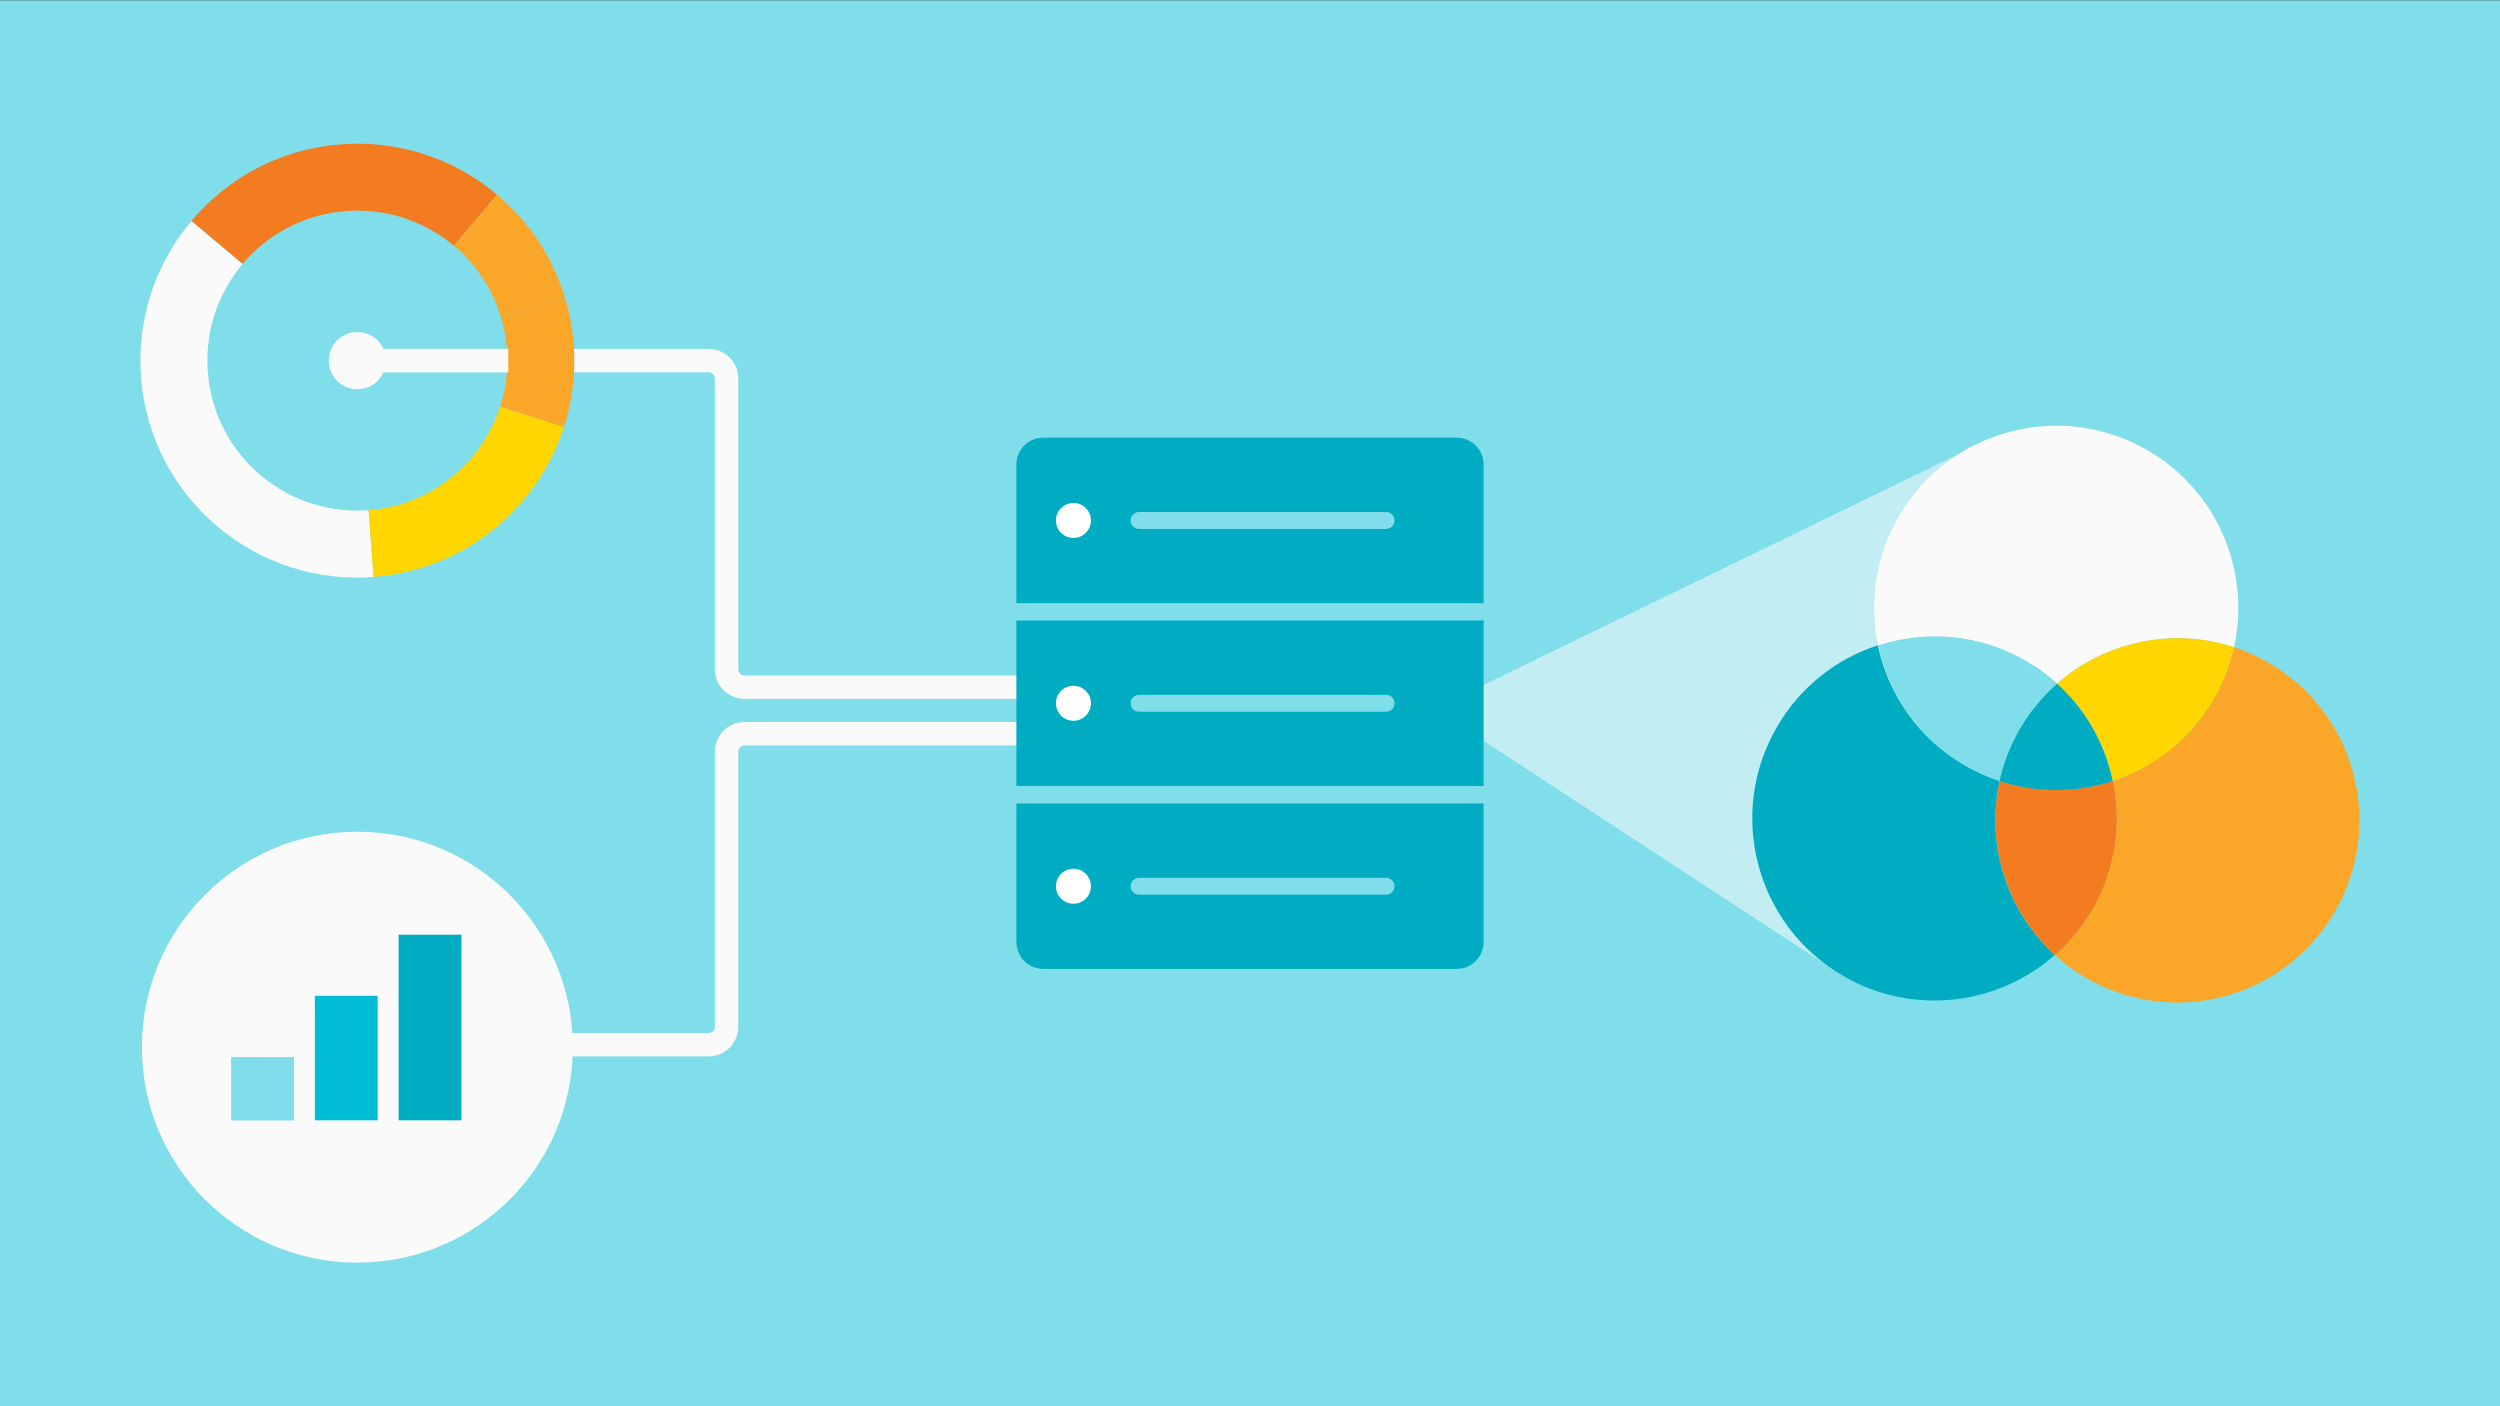 <?xml version="1.0" encoding="utf-8"?>
<!-- Generator: Adobe Illustrator 18.0.0, SVG Export Plug-In . SVG Version: 6.00 Build 0)  -->
<!DOCTYPE svg PUBLIC "-//W3C//DTD SVG 1.1//EN" "http://www.w3.org/Graphics/SVG/1.1/DTD/svg11.dtd">
<svg version="1.1" xmlns="http://www.w3.org/2000/svg" xmlns:xlink="http://www.w3.org/1999/xlink" x="0px" y="0px"
	 viewBox="0 0 1600 900" enable-background="new 0 0 1600 900" xml:space="preserve">
<rect x="0" y="0" width="1600" height="900" fill="#333333" stroke="none"/>
<g id="Background">
	<g>
		<rect x="0" y="0.2" fill="#80DEEA" width="1600" height="899.8"/>
	</g>
</g>
<g id="Artwork">
	<g>
		<path fill="none" stroke="#FAFAFA" stroke-width="15" stroke-miterlimit="10" d="M228.7,668.6h224.8c6.4,0,11.5-5.2,11.5-11.5
			v-176c0-6.4,5.2-11.5,11.5-11.5h185.3"/>
		<g>
			<g>
				<g>
					<circle fill="#FAFAFA" cx="228.7" cy="670.2" r="137.9"/>
				</g>
			</g>
		</g>
		<g>
			<rect x="147.9" y="676.5" fill="#80DEEA" width="40.2" height="40.6"/>
			<rect x="201.5" y="637.3" fill="#00BCD4" width="40.2" height="79.7"/>
			<rect x="255.1" y="598.2" fill="#00ACC1" width="40.2" height="118.8"/>
		</g>
		<path fill="none" stroke="#FAFAFA" stroke-width="15" stroke-miterlimit="10" d="M357.7,230.8h95.8c6.4,0,11.5,5.2,11.5,11.5v186
			c0,6.4,5.2,11.5,11.5,11.5h185.3"/>
		<g>
			<g>
				<g>
					<path fill="#F47C20" d="M185,194c20.3-24.1,56.4-27.2,80.5-6.9l52.6-62.5c-58.7-49.4-146.3-41.9-195.6,16.8L185,194z"/>
				</g>
				<g>
					<path fill="#FAFAFA" d="M185,194c-20.3,24.1-17.2,60.2,6.9,80.5c11.9,10,26.7,14.3,41.1,13.3l6.1,81.5
						c-34.9,2.6-70.9-7.9-99.8-32.2c-58.7-49.4-66.2-137-16.8-195.6L185,194z"/>
				</g>
				<g>
					<path fill="#FAA629" d="M265.5,187.1l52.6-62.5c21.4,18,36,41.1,43.5,66.1l-78.2,23.6C280.3,204,274.3,194.5,265.5,187.1z"/>
				</g>
				<g>
					<path fill="#FFD600" d="M272.4,267.6c4.9-5.9,8.5-12.4,10.7-19.3l77.8,25c-5.4,16.7-14,32.7-26,46.9
						c-25,29.7-59.9,46.3-95.8,49l-6.1-81.5C247.8,286.7,262.1,279.8,272.4,267.6z"/>
				</g>
				<g>
					<path fill="#FAA629" d="M283.4,214.3l78.2-23.6c8.1,26.8,8,55.7-0.7,82.6l-77.8-25C286.7,237.2,286.7,225.3,283.4,214.3z"/>
				</g>
			</g>
			<circle fill="#80DEEA" cx="228.7" cy="230.8" r="96"/>
		</g>
		<polygon opacity="0.54" fill="#FAFAFA" points="1277,279.2 918.1,453.6 1179.8,624.8 1315.2,399.7 		"/>
		<g>
			<path fill="#00ACC1" d="M949.5,386h-299v-88.7c0-9.5,7.7-17.2,17.2-17.2h264.6c9.5,0,17.2,7.7,17.2,17.2V386z"/>
			<rect x="650.5" y="397.1" fill="#00ACC1" width="299" height="105.9"/>
			<path fill="#00ACC1" d="M932.3,620.1H667.7c-9.5,0-17.2-7.7-17.2-17.2v-88.7h299v88.7C949.5,612.4,941.8,620.1,932.3,620.1z"/>
			<circle fill="#FFFFFF" cx="687" cy="333.1" r="11.2"/>
			<path fill="#80DEEA" d="M887.1,338.5H729c-3,0-5.4-2.4-5.4-5.4v0c0-3,2.4-5.4,5.4-5.4h158.1c3,0,5.4,2.4,5.4,5.4v0
				C892.5,336.1,890.1,338.5,887.1,338.5z"/>
			<circle fill="#FFFFFF" cx="687" cy="450.1" r="11.2"/>
			<path fill="#80DEEA" d="M887.1,455.5H729c-3,0-5.4-2.4-5.4-5.4l0,0c0-3,2.4-5.4,5.4-5.4h158.1c3,0,5.4,2.4,5.4,5.4l0,0
				C892.5,453.1,890.1,455.5,887.1,455.5z"/>
			<circle fill="#FFFFFF" cx="687" cy="567.2" r="11.2"/>
			<path fill="#80DEEA" d="M887.1,572.6H729c-3,0-5.4-2.4-5.4-5.4v0c0-3,2.4-5.4,5.4-5.4h158.1c3,0,5.4,2.4,5.4,5.4v0
				C892.5,570.2,890.1,572.6,887.1,572.6z"/>
		</g>
		<g>
			<g>
				<path fill="#FAFAFA" d="M1296.4,422.9c7.4,4.2,14.1,9.2,20.1,14.7c30.6-27,73.9-36.3,113.3-23.4
					c10.7-48.3-10.4-100.1-55.5-126.1c-55.7-32.2-127-13.1-159.2,42.7c-15,25.9-18.8,55.2-13.1,82.3
					C1232.3,403.2,1266.6,405.7,1296.4,422.9z"/>
			</g>
			<g>
				<path fill="#00ACC1" d="M1279.7,499.8c-7.5-2.5-14.9-5.7-22.1-9.9c-29.8-17.2-49.2-45.7-55.8-76.9
					c-26.4,8.6-49.8,26.6-64.7,52.5c-32.2,55.7-13.1,127,42.7,159.2c44.5,25.7,98.8,18.7,135.3-13.5
					C1284.1,583.1,1270.8,540.3,1279.7,499.8z"/>
			</g>
			<g>
				<path fill="#80DEEA" d="M1257.7,490c7.1,4.1,14.5,7.4,22.1,9.9c2.5-11.3,6.8-22.5,12.9-33.1c6.5-11.3,14.6-21,23.9-29.2
					c-6-5.5-12.8-10.4-20.1-14.7c-29.8-17.2-64.1-19.7-94.5-9.8C1208.5,444.3,1227.8,472.7,1257.7,490z"/>
			</g>
			<g>
				<path fill="#FAA629" d="M1451.8,424.1c-7.1-4.1-14.5-7.4-22.1-9.9c-2.5,11.3-6.8,22.5-12.9,33.1c-15,25.9-38.4,43.9-64.7,52.5
					c5.7,27.1,1.9,56.4-13.1,82.3c-6.5,11.3-14.6,21-23.9,29.2c6,5.5,12.8,10.4,20.1,14.7c55.7,32.2,127,13.1,159.2-42.7
					S1507.6,456.3,1451.8,424.1z"/>
			</g>
			<g>
				<path fill="#FFD600" d="M1316.5,437.6c18.5,16.8,30.7,38.7,35.6,62.2c26.4-8.6,49.8-26.6,64.7-52.5
					c6.1-10.6,10.4-21.7,12.9-33.1C1390.4,401.3,1347.2,410.6,1316.5,437.6z"/>
			</g>
			<g>
				<path fill="#F47C20" d="M1339.1,582.1c15-25.9,18.8-55.2,13.1-82.3c-23.1,7.5-48.5,7.9-72.4,0c-9,40.5,4.4,83.3,35.4,111.5
					C1324.4,603.1,1332.5,593.4,1339.1,582.1z"/>
			</g>
			<g>
				<path fill="#00ACC1" d="M1316.5,437.6c-9.2,8.2-17.4,17.9-23.9,29.2c-6.1,10.6-10.4,21.7-12.9,33.1c23.9,7.9,49.3,7.5,72.4,0
					C1347.2,476.3,1335,454.3,1316.5,437.6z"/>
			</g>
		</g>
		<line fill="none" stroke="#FAFAFA" stroke-width="15" stroke-miterlimit="10" x1="228.7" y1="230.8" x2="325.3" y2="230.8"/>
		<circle fill="#FAFAFA" cx="228.7" cy="230.8" r="18.3"/>
	</g>
</g>
</svg>
